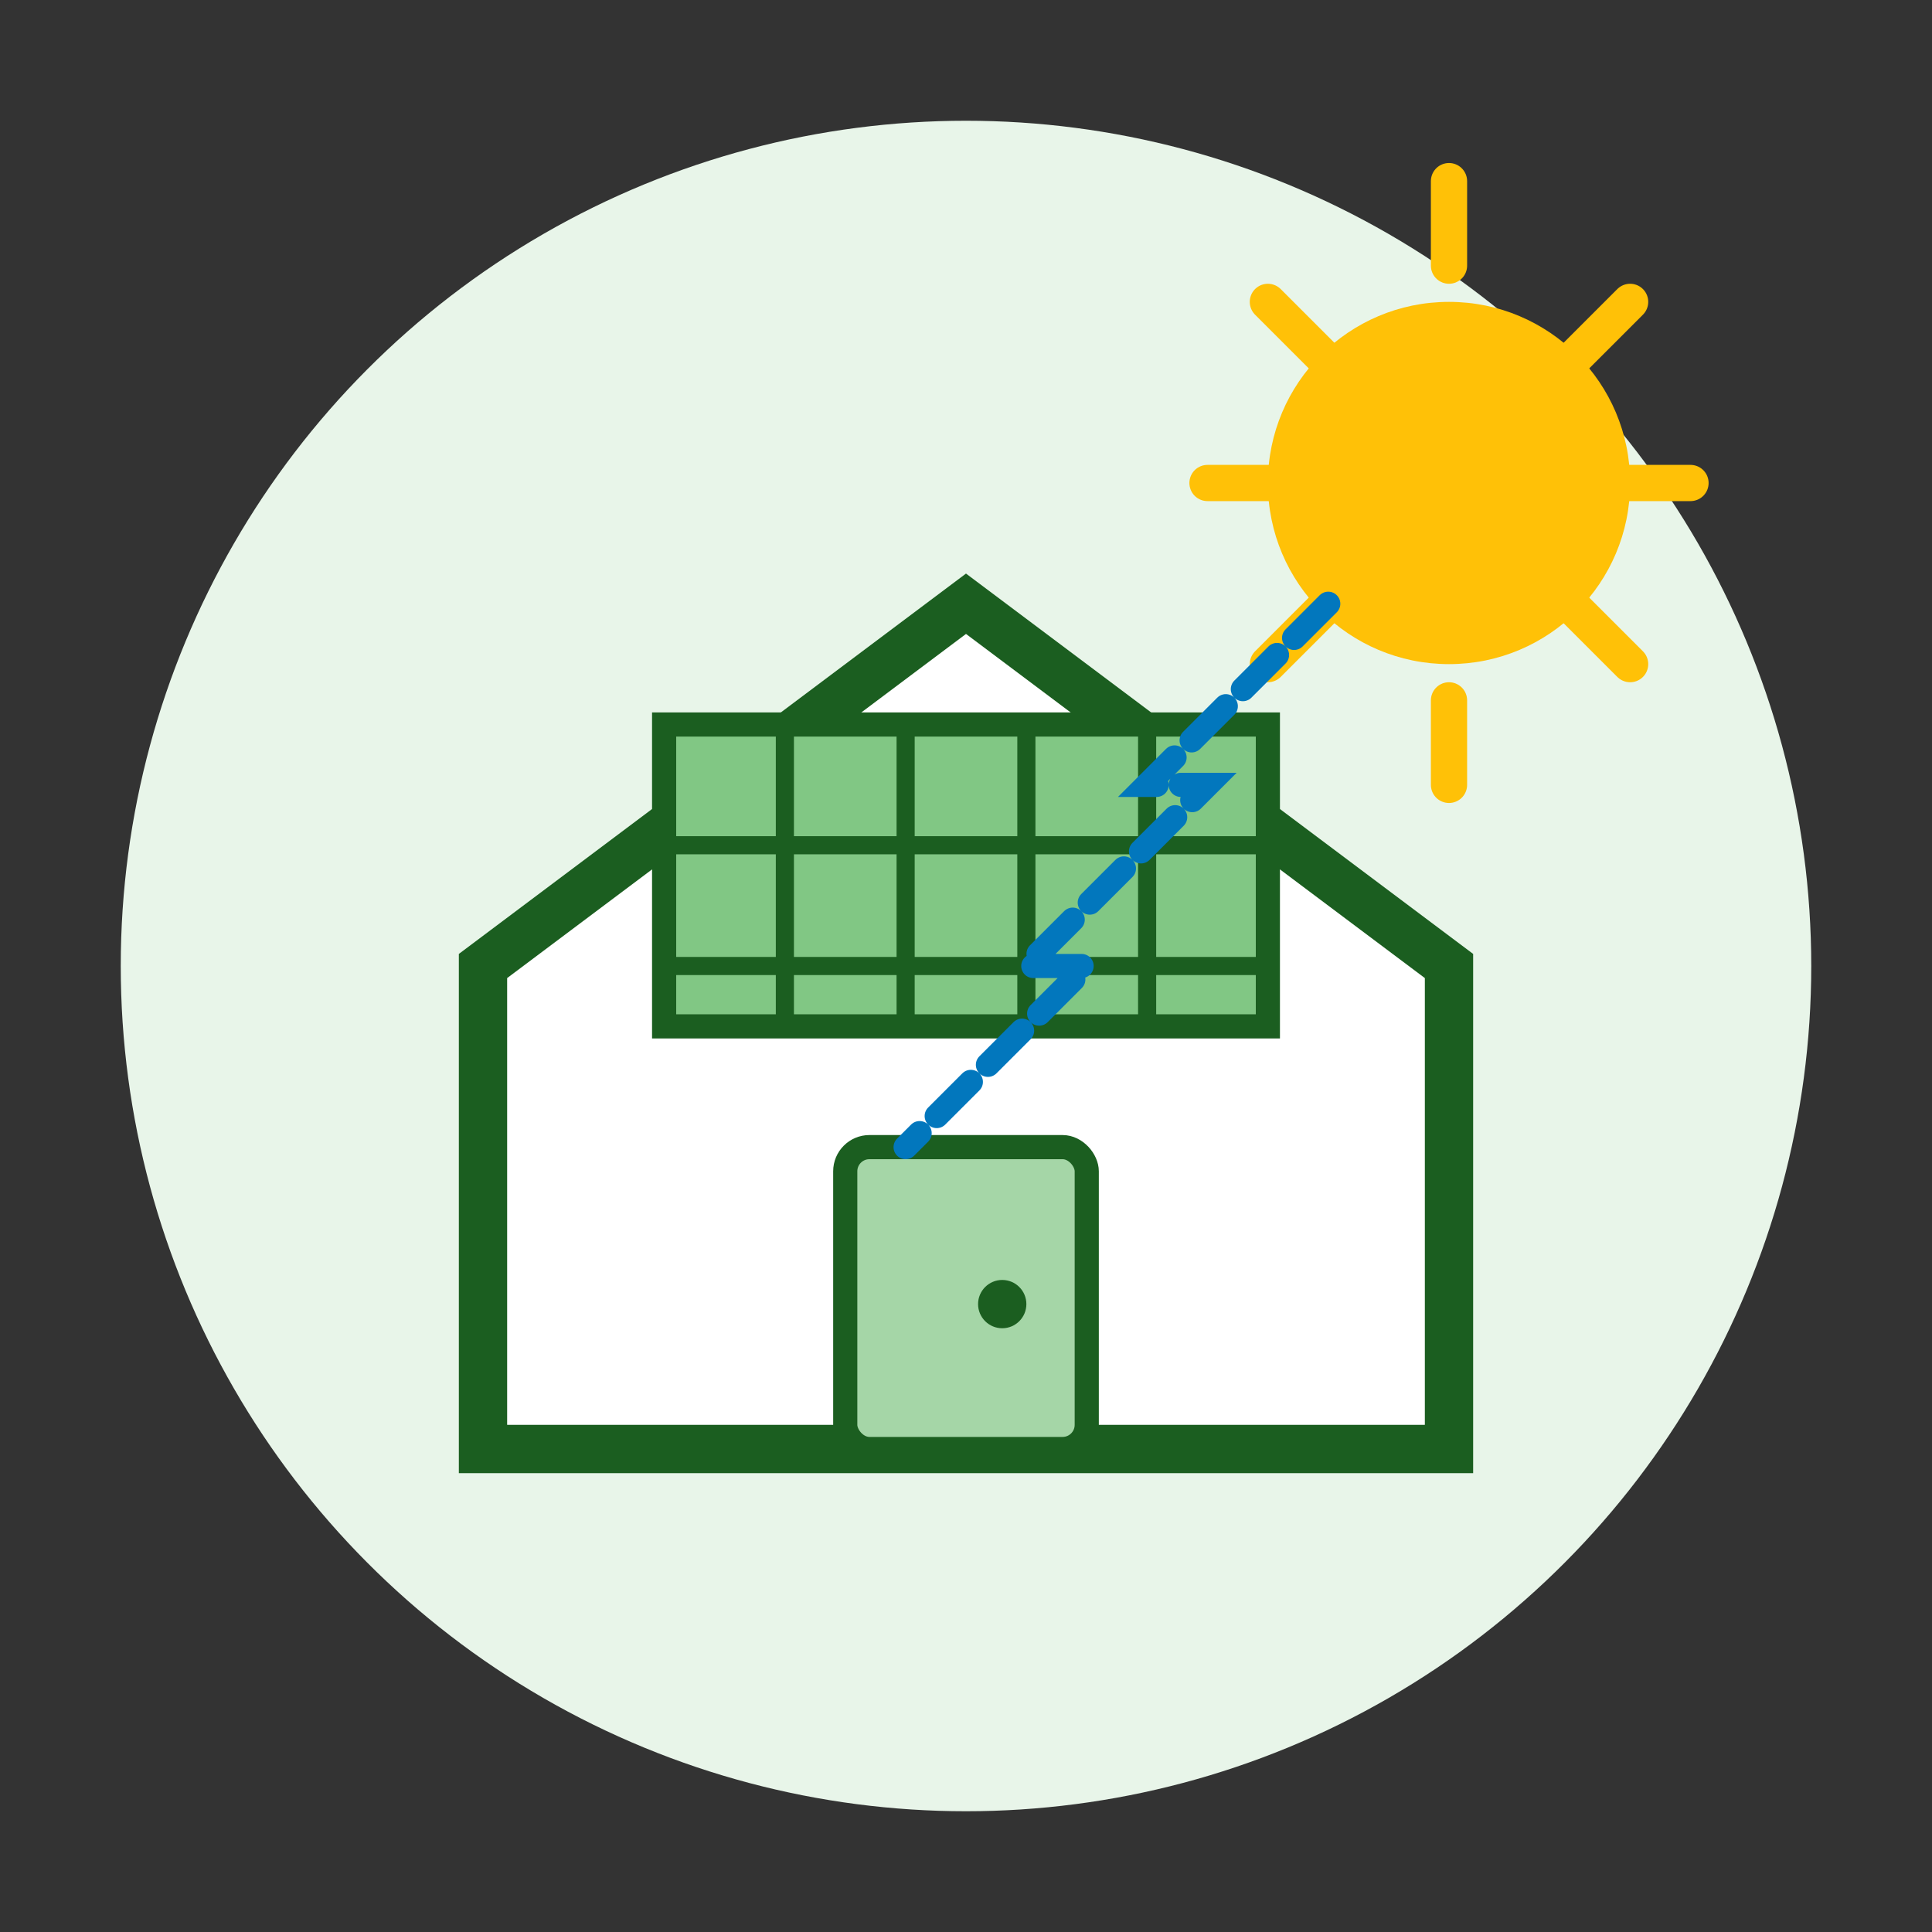 <svg width="160" height="160" viewBox="0 0 160 160" fill="none" xmlns="http://www.w3.org/2000/svg">
  <rect x="0" y="0" width="160" height="160" fill="#333333" stroke="none"/>
  <!-- Tło ikony -->
  <circle cx="80" cy="80" r="70" fill="#e8f5e9" />
  
  <!-- Dom z instalacją fotowoltaiczną -->
  <path d="M40 80L80 50L120 80V120H40V80Z" fill="#ffffff" stroke="#1b5e20" stroke-width="4" />
  
  <!-- Dach z panelami -->
  <rect x="55" y="60" width="50" height="25" fill="#81c784" stroke="#1b5e20" stroke-width="2" />
  <line x1="55" y1="70" x2="105" y2="70" stroke="#1b5e20" stroke-width="1.5" />
  <line x1="55" y1="80" x2="105" y2="80" stroke="#1b5e20" stroke-width="1.5" />
  <line x1="65" y1="60" x2="65" y2="85" stroke="#1b5e20" stroke-width="1.5" />
  <line x1="75" y1="60" x2="75" y2="85" stroke="#1b5e20" stroke-width="1.5" />
  <line x1="85" y1="60" x2="85" y2="85" stroke="#1b5e20" stroke-width="1.5" />
  <line x1="95" y1="60" x2="95" y2="85" stroke="#1b5e20" stroke-width="1.5" />
  
  <!-- Drzwi -->
  <rect x="70" y="95" width="20" height="25" rx="2" fill="#a5d6a7" stroke="#1b5e20" stroke-width="2" />
  <circle cx="83" cy="108" r="2" fill="#1b5e20" />
  
  <!-- Słońce -->
  <circle cx="120" cy="40" r="15" fill="#ffc107" />
  <path d="M120 15V22M105 25L110 30M100 40H107M105 55L110 50M120 65V58M135 55L130 50M140 40H133M135 25L130 30" stroke="#ffc107" stroke-width="3" stroke-linecap="round" />
  
  <!-- Strzałki energii -->
  <path d="M110 50L95 65L100 65L85 80L90 80L75 95" stroke="#0277bd" stroke-width="2" stroke-dasharray="4 2" stroke-linecap="round" />
</svg>

